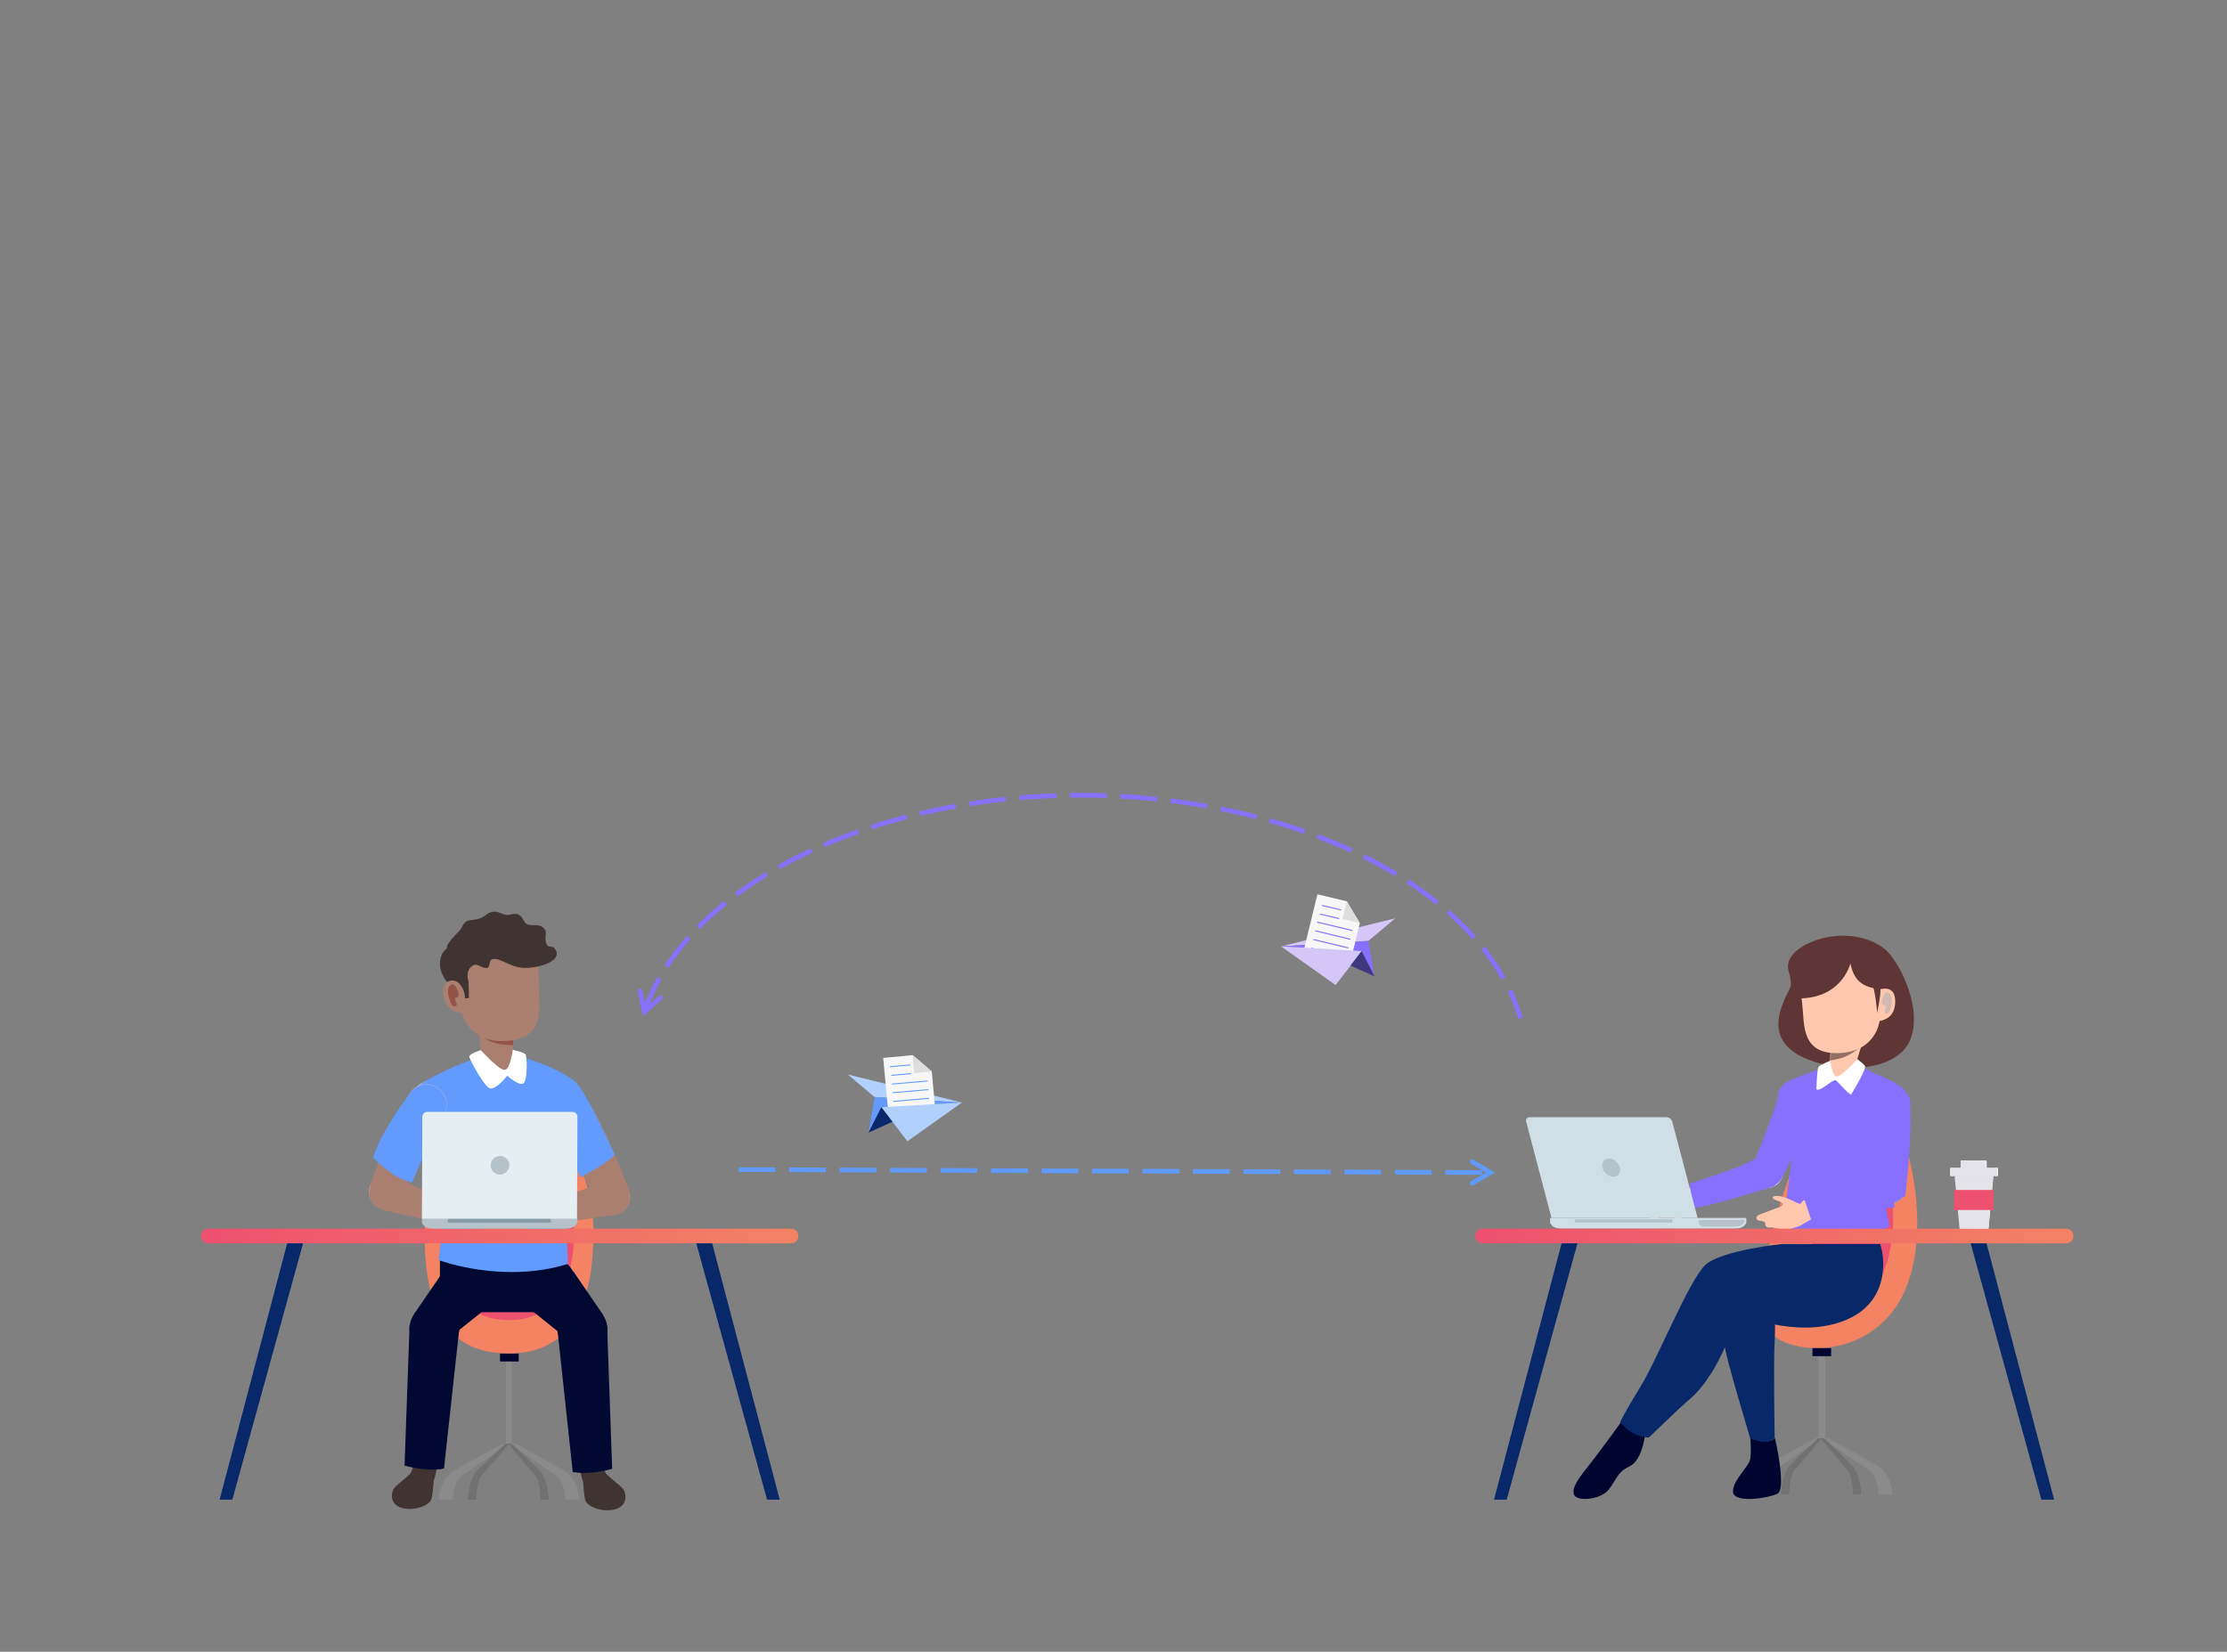 <svg width="3336" height="2475" xmlns="http://www.w3.org/2000/svg" xmlns:xlink="http://www.w3.org/1999/xlink" xml:space="preserve" overflow="hidden"><rect width="100%" height="100%" fill="#808080" stroke="none"/><defs><linearGradient x1="2739" y1="1852" x2="3635" y2="1852" gradientUnits="userSpaceOnUse" spreadMethod="reflect" id="fill0"><stop offset="0" stop-color="#EE506F"/><stop offset="0.5" stop-color="#F06969"/><stop offset="1" stop-color="#F38363"/></linearGradient><linearGradient x1="830" y1="1852" x2="1725" y2="1852" gradientUnits="userSpaceOnUse" spreadMethod="reflect" id="fill1"><stop offset="0" stop-color="#EE506F"/><stop offset="0.5" stop-color="#F06969"/><stop offset="1" stop-color="#F38363"/></linearGradient></defs><g transform="translate(-529 0)"><path d="M3253 2032 3263 2032 3263 2155 3253 2155Z" fill="#8A8A8A" fill-rule="evenodd"/><path d="M3248.61 2155C3248.61 2155 3199.11 2181.47 3175.88 2195.35 3152.66 2209.23 3152 2239 3152 2239L3173.23 2239C3173.23 2239 3173.23 2211.79 3188.49 2201.92 3203.76 2192.05 3258 2155 3258 2155L3248.61 2155Z" fill="#8A8A8A" fill-rule="evenodd"/><path d="M3267.39 2155C3267.39 2155 3316.89 2181.47 3340.12 2195.35 3363.34 2209.23 3364 2239 3364 2239L3342.77 2239C3342.77 2239 3342.77 2211.79 3327.51 2201.92 3312.24 2192.05 3258 2155 3258 2155L3267.39 2155Z" fill="#8A8A8A" fill-rule="evenodd"/><path d="M3252.62 2155C3252.62 2155 3224.12 2181.47 3210.76 2195.35 3197.4 2209.23 3197 2239 3197 2239L3209.23 2239C3209.23 2239 3209.23 2211.79 3218 2201.92 3226.78 2192.05 3258 2155 3258 2155L3252.59 2155Z" fill="#717171" fill-rule="evenodd"/><path d="M3261.38 2155C3261.38 2155 3289.88 2181.47 3303.24 2195.35 3316.6 2209.23 3317 2239 3317 2239L3304.77 2239C3304.77 2239 3304.77 2211.79 3296 2201.92 3287.22 2192.05 3256 2155 3256 2155L3261.41 2155Z" fill="#717171" fill-rule="evenodd"/><path d="M3308.8 1657.18C3308.8 1657.18 3355.43 1652.24 3375.28 1693.88 3395.13 1735.52 3426.86 1885.24 3363.37 1966.11 3299.87 2046.98 3175.2 2025.8 3168.07 1974.64 3160.96 1923.47 3190.84 1805.71 3215.16 1748.77 3239.47 1691.83 3262.16 1660.17 3308.77 1657.18Z" fill="#F38363" fill-rule="evenodd"/><path d="M3278.41 1975C3278.41 1975 3331.12 1955.24 3351 1904.94 3371.84 1852.27 3369.85 1773.84 3342.07 1743.76 3314.28 1713.72 3236.98 1807.15 3243.37 1884.78 3249.77 1962.42 3255.43 1974.69 3278.41 1975Z" fill="#EE506F" fill-rule="evenodd"/><path d="M3244 2020 3272 2020 3272 2032 3244 2032Z" fill="#00052F" fill-rule="evenodd"/><path d="M2964.52 2121C2964.52 2121 2923.75 2177.66 2905.88 2199.79 2888.01 2221.92 2883.8 2232.47 2886.96 2239.86 2890.12 2247.24 2911.15 2248.81 2929.04 2239.86 2946.91 2230.9 2946.91 2207.18 2969.02 2197.68 2991.1 2188.19 2994 2143.13 2994 2143.13 2994 2143.13 2973.26 2133.38 2964.55 2121Z" fill="#00052F" fill-rule="evenodd"/><path d="M3150.7 2155.22C3150.7 2155.22 3170.18 2168.22 3187.49 2155.22 3187.49 2155.22 3185.33 2044.05 3187.49 2007.2 3189.65 1970.36 3184.59 1917.68 3178.82 1901.06 3173.05 1884.45 3138.42 1872.9 3113.88 1901.06 3089.34 1929.23 3113.17 2022.37 3118.94 2044.73 3124.71 2067.12 3150.7 2155.19 3150.7 2155.19Z" fill="#08286A" fill-rule="evenodd"/><path d="M3150.96 2155C3150.96 2155 3152.64 2173.67 3150.96 2185.64 3149.27 2197.6 3123.16 2219.13 3125.1 2235.91 3127.05 2252.65 3176.81 2244.99 3191.32 2238.31 3205.83 2231.61 3187.95 2155.03 3187.95 2155.03 3187.95 2155.03 3176.35 2166.99 3150.99 2155.03Z" fill="#00052F" fill-rule="evenodd"/><path d="M3198.14 1864C3198.14 1864 3107.85 1873.45 3083.87 1895.08 3059.87 1916.72 3011.48 2037.12 2986.51 2077.54 2961.54 2117.94 2956 2130.92 2956 2130.92 2956 2130.92 2971.26 2152.55 2998.98 2154 2998.98 2154 3040.8 2113.12 3060.41 2096.27 3108.05 2055.37 3131.37 1967.84 3131.37 1967.84 3131.37 1967.84 3218.08 2006.84 3290.21 1979.43 3362.32 1952.01 3351.92 1881.31 3345.33 1864L3198.14 1864Z" fill="#08286A" fill-rule="evenodd"/><path d="M3065.66 1802.84C3062.21 1804.28 3053.92 1817.75 3047.97 1825.46 3042.03 1833.17 3033.42 1838.13 3031.3 1836.03 3029.15 1833.96 3043.3 1822.29 3037.78 1818.77 3032.26 1815.25 3024 1819.45 3016.19 1823.65 3008.38 1827.84 2990.15 1840.74 2989.1 1835.95 2987.97 1830.76 3016.59 1815.6 3014.97 1812.42 3013.87 1810.21 2984.24 1824.5 2981.21 1820.02 2978.01 1815.28 3012.74 1807.37 3013.5 1802.78 3014.32 1798.02 2982.03 1809.93 2981.09 1804.54 2980.13 1799.15 3015.37 1793.6 3016.64 1790.42 3017.92 1787.25 2991.51 1792.38 2992.44 1787.98 2993.46 1783.33 3018.37 1781.49 3031.1 1780.7 3043.84 1779.9 3062.6 1779.96 3066 1780.05L3065.69 1802.9Z" fill="#FFC8AE" fill-rule="evenodd"/><path d="M3065.3 1802.97C3058.96 1803.4 3053.48 1798.63 3053.03 1792.3 3052.6 1785.96 3057.37 1780.48 3063.7 1780.03 3070.04 1779.58 3075.52 1784.37 3075.97 1790.71 3076.4 1797.04 3071.63 1802.52 3065.3 1802.97Z" fill="#FFC8AE" fill-rule="evenodd"/><path d="M3159.46 1773.38C3161.49 1775.33 3163.86 1776.87 3166.46 1778.01 3172.34 1780.55 3178.89 1780.66 3184.83 1778.32 3190.8 1775.95 3195.48 1771.44 3198.03 1765.56 3202.03 1756.37 3199.83 1745.52 3192.54 1738.62 3190.51 1736.67 3188.14 1735.13 3185.54 1733.99 3179.66 1731.45 3173.11 1731.34 3167.17 1733.68 3161.2 1736.05 3156.52 1740.56 3153.97 1746.44 3149.97 1755.63 3152.17 1766.48 3159.46 1773.38Z" fill="#F8E8D8" fill-rule="evenodd"/><path d="M3067.96 1809.71C3086.41 1808.43 3179.5 1779.7 3183.24 1778.75L3188 1776.7 3172.06 1732 3169.03 1732.97C3168.46 1733.14 3154.94 1737.59 3132.76 1748.45 3127.14 1751.19 3060 1773.79 3060 1773.79L3065.08 1810 3067.93 1809.71Z" fill="#8770FF" fill-rule="evenodd"/><path d="M3200.67 1664.48C3202.79 1666.91 3205.28 1668.95 3208.14 1670.53 3214.56 1674.09 3221.98 1674.94 3229.06 1672.94 3236.14 1670.93 3242 1666.26 3245.56 1659.84 3251.14 1649.8 3249.84 1637.21 3242.34 1628.5 3240.21 1626.07 3237.72 1624.04 3234.86 1622.45 3221.59 1615.1 3204.83 1619.88 3197.44 1633.14 3191.86 1643.18 3193.16 1655.8 3200.67 1664.48Z" fill="#F8E8D8" fill-rule="evenodd"/><path d="M3194.76 1770 3197.15 1766.49C3198.91 1763.27 3240.64 1687.35 3248.35 1652.19L3249 1649.2 3195.56 1636 3194.7 1638.85C3182.84 1678.14 3158.89 1735.73 3155.25 1743.37L3154 1746.02 3194.79 1769.97Z" fill="#8770FF" fill-rule="evenodd"/><path d="M3157.83 1770.68C3163.54 1777.27 3172.39 1780.27 3180.9 1778.5 3193.86 1775.79 3202.2 1763.05 3199.49 1750.09 3198.66 1746.09 3196.8 1742.38 3194.18 1739.32 3188.47 1732.73 3179.61 1729.73 3171.11 1731.5 3164.82 1732.81 3159.43 1736.5 3155.92 1741.87 3152.4 1747.23 3151.2 1753.63 3152.52 1759.91 3153.35 1763.91 3155.2 1767.62 3157.83 1770.68Z" fill="#8770FF" fill-rule="evenodd"/><path d="M3350.78 1420.8C3333.87 1407.93 3303.48 1396.93 3264.97 1404.45 3240.72 1409.21 3200.92 1427.04 3208.23 1454.92 3215.53 1482.8 3210.53 1476.93 3201.69 1498.52 3193.45 1518.63 3176.31 1563.34 3236.8 1587.23 3297.28 1611.13 3372.92 1601.56 3390.52 1557.87 3410.05 1509.31 3372.78 1437.52 3350.78 1420.77Z" fill="#5F3536" fill-rule="evenodd"/><path d="M3217 1707.4C3200.21 1693.69 3199.47 1679.47 3204.03 1667.72 3203.77 1667.55 3203.51 1667.41 3203.26 1667.21 3197.3 1662.83 3193.42 1656.38 3192.31 1649.1 3191.82 1645.85 3191.91 1642.61 3192.57 1639.45 3194.42 1630.41 3200.72 1623.07 3209.02 1619.57 3209.02 1619.57 3209.02 1619.52 3209.02 1619.52 3209.02 1619.52 3210.76 1618.18 3244.6 1605.61 3264.65 1597.76 3285.6 1583.05 3326.95 1603.05 3336.61 1610.02 3355.86 1613.51 3372.4 1625.97 3377.73 1628.59 3382.27 1632.83 3385.03 1638.34 3388.37 1644.94 3388.91 1652.45 3386.57 1659.45 3384.23 1666.44 3379.3 1672.13 3372.68 1675.46 3369.75 1676.94 3366.64 1677.85 3363.42 1678.22 3362.05 1678.39 3360.68 1678.42 3359.31 1678.36 3353.92 1700.4 3342.26 1758.77 3342.26 1758.77L3359.94 1836.64C3283.35 1888.32 3197.9 1848.07 3197.9 1848.07L3217.06 1707.4Z" fill="#8770FF" fill-rule="evenodd"/><path d="M3269.03 1612.29C3275.74 1615.14 3280.87 1616.47 3287.95 1615.85 3298.47 1614.95 3301.59 1608.48 3304.98 1607.18L3330 1526 3271.67 1560.23 3271.81 1562.8 3269 1612.29Z" fill="#FFC8AE" fill-rule="evenodd"/><path d="M3283.67 1586.37C3290.24 1584.85 3295.94 1582.27 3301.72 1578.83 3307.16 1575.55 3312.37 1571.9 3317.25 1567.89L3330 1526 3272.33 1560.26 3272.47 1562.83 3271 1589C3275.19 1588.1 3279.44 1587.36 3283.64 1586.37Z" fill="#936E63" fill-rule="evenodd"/><path d="M3346.12 1482.31C3346.12 1482.31 3368.03 1474.96 3368 1500.38 3367.94 1525.79 3349.74 1528.38 3344.5 1530.08 3344.5 1530.08 3339.59 1575.89 3283.65 1577.93 3227.74 1579.95 3231.91 1536.23 3229.06 1507.89 3226.2 1479.56 3217.39 1430.76 3253.25 1423.02 3289.41 1415.19 3341.27 1411.73 3346.12 1482.31Z" fill="#FFC8AE" fill-rule="evenodd"/><path d="M3260.94 1485.4C3260.6 1485.81 3259.05 1485.1 3256.6 1484.28 3254.16 1483.45 3250.8 1482.6 3246.89 1482.66 3243.18 1482.71 3239.7 1483.7 3237.35 1484.6 3236.14 1485.07 3235.16 1485.46 3234.45 1485.73 3233.73 1486.01 3233.24 1486.09 3233.07 1485.9 3232.89 1485.7 3233.07 1485.26 3233.53 1484.63 3234.01 1483.97 3234.85 1483.18 3236.03 1482.35 3238.38 1480.71 3242.23 1479.09 3246.92 1479 3251.43 1478.92 3255.45 1480.4 3257.84 1481.97 3260.28 1483.53 3261.26 1485.04 3260.94 1485.4Z" fill="#403433" fill-rule="evenodd"/><path d="M3361.72 1491.95C3364.31 1498.4 3362.47 1505.75 3360.56 1512.48 3360.01 1514.47 3359.38 1516.58 3357.86 1517.95 3356.34 1519.32 3353.64 1519.46 3352.56 1517.7 3351.51 1515.99 3352.56 1513.82 3353.31 1511.99 3354.08 1510.14 3354.36 1507.49 3352.59 1506.61 3351.79 1506.21 3350.8 1506.35 3349.94 1506.01 3348.12 1505.27 3347.84 1502.73 3348.07 1500.71 3348.37 1497.91 3349.06 1495.15 3350.11 1492.55 3351.13 1489.99 3352.89 1487.31 3355.54 1487.02 3358.33 1486.74 3360.65 1489.33 3361.72 1491.98Z" fill="#D2BAB2" fill-rule="evenodd"/><path d="M3311.33 1587.03C3311.33 1587.03 3286.76 1613.56 3280.35 1613.25 3273.94 1612.94 3270.6 1589.38 3270.6 1589.38 3270.6 1589.38 3255.44 1595.4 3253.08 1598.83 3250.68 1602.27 3250 1632.15 3250 1632.15 3255.39 1636.6 3275.05 1616.29 3278.76 1618.56 3282.46 1620.83 3298.85 1640.72 3301.98 1639.98 3301.98 1639.98 3324.44 1603.18 3322.93 1597.7 3322.27 1595.34 3311.33 1587 3311.33 1587Z" fill="#FFFFFF" fill-rule="evenodd"/><path d="M3345.73 1482.23C3315.33 1478.93 3306.11 1466.57 3300.72 1443.67 3300.72 1443.67 3287.59 1501.31 3213 1495.6 3213.43 1495.14 3208.75 1421.35 3255.15 1417.33 3303.13 1413.17 3330.28 1417.65 3341.71 1446.68 3350.44 1468.86 3345.73 1482.2 3345.73 1482.2Z" fill="#5F3536" fill-rule="evenodd"/><path d="M3345.93 1481.59C3346.7 1489.32 3341 1518 3341 1518 3341 1518 3338.28 1480.3 3332.17 1472.94 3326.05 1465.58 3345.93 1481.56 3345.93 1481.56Z" fill="#5F3536" fill-rule="evenodd"/><path d="M3231.96 1805.85C3228.15 1806.33 3213.86 1798.67 3204.6 1794.91 3195.35 1791.15 3185.19 1791.18 3184.34 1794.14 3183.34 1797.67 3197.15 1799.98 3198.88 1802.8 3201.84 1807.67 3192.39 1809.35 3189.43 1810.49 3181.52 1813.5 3173.58 1816.52 3165.67 1819.54 3162.88 1820.59 3159.52 1822.59 3160.06 1825.55 3160.54 1828.2 3163.79 1829.11 3166.46 1829.39 3169.14 1829.68 3172.35 1830.25 3173.27 1832.75 3173.72 1833.98 3173.41 1835.4 3173.89 1836.62 3174.49 1838.16 3176.14 1839.04 3177.76 1839.3 3179.39 1839.56 3181.04 1839.3 3182.69 1839.24 3187.87 1839.1 3192.85 1841.09 3197.92 1842.29 3203.27 1843.57 3207.34 1843.09 3212.32 1841.09 3217.39 1839.07 3222.79 1838.28 3227.6 1835.43 3228.6 1834.83 3244.06 1826.03 3244 1825.92 3244 1825.92 3231.93 1805.82 3231.93 1805.82Z" fill="#FFC8AE" fill-rule="evenodd"/><path d="M3231.7 1798.24C3225.75 1801.17 3223.31 1808.35 3226.24 1814.3 3229.17 1820.25 3236.35 1822.69 3242.3 1819.76 3248.25 1816.83 3250.69 1809.65 3247.76 1803.7 3244.83 1797.75 3237.65 1795.31 3231.7 1798.24Z" fill="#FFC8AE" fill-rule="evenodd"/><path d="M3337.41 1770.87C3338.35 1768.22 3339.78 1765.79 3341.58 1763.6 3345.69 1758.69 3351.49 1755.67 3357.86 1755.1 3364.26 1754.53 3370.48 1756.47 3375.39 1760.6 3383.1 1767.02 3385.99 1777.69 3382.59 1787.13 3381.65 1789.78 3380.22 1792.21 3378.42 1794.4 3374.31 1799.31 3368.51 1802.33 3362.14 1802.9 3355.74 1803.47 3349.52 1801.53 3344.61 1797.43 3336.9 1791.01 3334.01 1780.34 3337.41 1770.9Z" fill="#629AFD" fill-rule="evenodd"/><path d="M3234.67 1796.36C3251.62 1789.24 3352.31 1763.14 3356.06 1762.31L3361.22 1762 3367 1809.09 3363.88 1809.58C3363.29 1809.66 3349.31 1811.77 3324.72 1812 3318.51 1812.06 3243.63 1832 3243.63 1832L3232 1797.38 3234.67 1796.36Z" fill="#8770FF" fill-rule="evenodd"/><path d="M3348.72 1678.13C3351.54 1679.77 3354.62 1680.9 3357.87 1681.52 3365.22 1682.88 3372.67 1681.32 3378.83 1677.19 3384.99 1673.04 3389.17 1666.79 3390.52 1659.57 3392.68 1648.29 3387.38 1636.75 3377.31 1630.87 3374.49 1629.23 3371.41 1628.1 3368.15 1627.48 3352.98 1624.68 3338.33 1634.55 3335.48 1649.42 3333.32 1660.73 3338.64 1672.24 3348.69 1678.13Z" fill="#8770FF" fill-rule="evenodd"/><path d="M3382.08 1794 3383.22 1789.94C3383.87 1786.34 3393.93 1694.68 3390.15 1659.04L3389.84 1656 3335 1660.4 3335.09 1663.35C3336.22 1704.19 3337.25 1772.92 3336.22 1781.32L3335.85 1784.21 3382.08 1793.97Z" fill="#8770FF" fill-rule="evenodd"/><path d="M3347.72 1798.69C3355.23 1803.06 3364.56 1803.11 3372.09 1798.81 3383.53 1792.29 3387.41 1777.87 3380.73 1766.66 3378.68 1763.22 3375.77 1760.32 3372.29 1758.31 3364.78 1753.94 3355.45 1753.89 3347.92 1758.19 3342.39 1761.35 3338.45 1766.44 3336.8 1772.5 3335.17 1778.57 3336.05 1784.91 3339.28 1790.34 3341.33 1793.78 3344.24 1796.68 3347.72 1798.69Z" fill="#8770FF" fill-rule="evenodd"/><path d="M3458 1762 3465.24 1841 3507.76 1841 3515 1762 3458 1762Z" fill="#FFFFFF" fill-rule="evenodd"/><path d="M3451 1750 3522 1750 3522 1762 3451 1762Z" fill="#FFFFFF" fill-rule="evenodd"/><path d="M3466 1739 3505 1739 3505 1750 3466 1750Z" fill="#FFFFFF" fill-rule="evenodd"/><path d="M3457 1783 3515 1783 3515 1813 3457 1813Z" fill="#EE506F" fill-rule="evenodd"/><path d="M3144.89 1832.37C3144.89 1832.37 3144.97 1832.23 3145 1832.14L3144.89 1825 2851.03 1825 2851.03 1832.14C2851.03 1832.14 2850.97 1832.28 2851.03 1832.37L2851.77 1833.69C2855.53 1839.88 2862.32 1841 2870.07 1841L3125.81 1841C3133.57 1841 3140.35 1839.88 3144.12 1833.69L3144.86 1832.37Z" fill="#D0DEE6" fill-rule="evenodd"/><path d="M3074.03 1833.42C3074.03 1833.42 3073.97 1833.52 3074.03 1833.6L3074.76 1834.6C3075.93 1836.1 3077.38 1837.2 3079.06 1838L3123.59 1838C3131.03 1838 3137.51 1837.17 3141.15 1832.48L3141.86 1831.46C3141.86 1831.46 3141.94 1831.35 3142 1831.3L3141.92 1828 3074.05 1828 3074.05 1833.42Z" fill="#B6C2C9" fill-rule="evenodd"/><path d="M2888 1827 3034 1827 3034 1832 2888 1832Z" fill="#B6C2C9" fill-rule="evenodd"/><path d="M3072 1825 3034.1 1680.89C3033.11 1677.07 3029.22 1674 3025.42 1674L2820.28 1674C2816.51 1674 2814.24 1677.07 2815.23 1680.89L2853.13 1825 3071.97 1825Z" fill="#D0DEE6" fill-rule="evenodd"/><path d="M2955.55 1749.51C2957.45 1756.95 2953.16 1763 2945.94 1763 2938.73 1763 2931.37 1756.95 2929.45 1749.51 2927.55 1742.05 2931.84 1736 2939.06 1736 2946.28 1736 2953.66 1742.05 2955.55 1749.51Z" fill="#B6C2C9" fill-rule="evenodd"/><path d="M3624.11 1841C3630.12 1841 3635 1845.93 3635 1852.01L3635 1851.99C3635 1858.07 3630.12 1863 3624.11 1863L2749.89 1863C2743.88 1863 2739 1858.07 2739 1851.99L2739 1852.01C2739 1845.93 2743.88 1841 2749.89 1841Z" fill="url(#fill0)" fill-rule="evenodd"/><path d="M2868.2 1863 2767 2247 2785.99 2247 2892 1863 2868.2 1863Z" fill="#08286A" fill-rule="evenodd"/><path d="M3504.82 1863 3606 2247 3586.98 2247 3481 1863 3504.82 1863Z" fill="#08286A" fill-rule="evenodd"/><path d="M3457 1762 3464.37 1841 3507.63 1841 3515 1762 3457 1762Z" fill="#E4E3EA" fill-rule="evenodd"/><path d="M3450 1750 3521 1750 3521 1762 3450 1762Z" fill="#E4E3EA" fill-rule="evenodd"/><path d="M3466 1739 3504 1739 3504 1750 3466 1750Z" fill="#E4E3EA" fill-rule="evenodd"/><path d="M3456 1783 3515 1783 3515 1813 3456 1813Z" fill="#EE506F" fill-rule="evenodd"/><path d="M2448 1418 2579.06 1409.68 2619 1376 2448 1418Z" fill="#D4C6F7" fill-rule="evenodd"/><path d="M2448 1418.13 2568.54 1425.1 2588 1463 2578.89 1410 2448 1418.13Z" fill="#8770FF" fill-rule="evenodd"/><path d="M2549.98 1449 2480 1432.28 2502.46 1340 2546.6 1350.53 2566 1383.25 2549.98 1449Z" fill="#F7F7F7" fill-rule="evenodd"/><path d="M2566 1383 2540 1376.89 2546.36 1351" fill="#DDDDDD" fill-rule="evenodd"/><path d="M2537.04 1363.98 2509.59 1357.5C2509.19 1357.4 2508.92 1357.01 2509.02 1356.58 2509.12 1356.15 2509.52 1355.92 2509.96 1356.02L2537.41 1362.5C2537.81 1362.6 2538.08 1362.99 2537.98 1363.42 2537.88 1363.85 2537.48 1364.08 2537.04 1363.98Z" fill="#8770FF" fill-rule="evenodd"/><path d="M2534.04 1376.98 2506.59 1370.5C2506.19 1370.4 2505.92 1370.01 2506.02 1369.58 2506.12 1369.15 2506.52 1368.92 2506.96 1369.02L2534.41 1375.5C2534.81 1375.6 2535.08 1375.99 2534.98 1376.42 2534.88 1376.85 2534.48 1377.08 2534.04 1376.98Z" fill="#8770FF" fill-rule="evenodd"/><path d="M2554.01 1394.98 2554.01 1394.98 2502.61 1382.58C2502.2 1382.47 2501.92 1382.06 2502.02 1381.61 2502.13 1381.16 2502.54 1380.92 2502.99 1381.02L2554.39 1393.42C2554.81 1393.53 2555.08 1393.94 2554.98 1394.39 2554.88 1394.84 2554.46 1395.08 2554.01 1394.98Z" fill="#8770FF" fill-rule="evenodd"/><path d="M2551.01 1407.98 2551.01 1407.98 2499.61 1395.58C2499.19 1395.47 2498.92 1395.06 2499.02 1394.61 2499.13 1394.16 2499.54 1393.92 2499.99 1394.02L2551.39 1406.42C2551.81 1406.53 2552.08 1406.94 2551.98 1407.39 2551.87 1407.84 2551.46 1408.08 2551.01 1407.98Z" fill="#8770FF" fill-rule="evenodd"/><path d="M2496.61 1408.58C2496.19 1408.47 2495.92 1408.06 2496.02 1407.61 2496.13 1407.16 2496.54 1406.92 2496.99 1407.02L2548.39 1419.42C2548.81 1419.53 2549.08 1419.94 2548.98 1420.39 2548.87 1420.84 2548.46 1421.08 2548.01 1420.98L2496.61 1408.58Z" fill="#8770FF" fill-rule="evenodd"/><path d="M2545.01 1433.98 2493.61 1421.58C2493.19 1421.47 2492.92 1421.06 2493.02 1420.61 2493.13 1420.16 2493.54 1419.92 2493.99 1420.02L2545.39 1432.42C2545.81 1432.53 2546.08 1432.94 2545.98 1433.39 2545.88 1433.84 2545.46 1434.08 2545.01 1433.98Z" fill="#629AFD" fill-rule="evenodd"/><path d="M2448 1418 2529.72 1476 2552.04 1447.05 2569 1425.06 2544.82 1423.65 2542.79 1423.51 2448 1418Z" fill="#D4C6F7" fill-rule="evenodd"/><path d="M2552 1446.76 2588 1463 2568.73 1425 2552 1446.76Z" fill="#3F387F" fill-rule="evenodd"/><path d="M1970 1652 1838.9 1643.69 1799 1610 1970 1652Z" fill="#B1D0FC" fill-rule="evenodd"/><path d="M1970 1652.14 1849.43 1659.08 1830 1697 1839.08 1644 1970 1652.14Z" fill="#629AFD" fill-rule="evenodd"/><path d="M1931 1672.37 1860.79 1679 1852 1585.17 1896.3 1581 1924.73 1605.56 1931 1672.37Z" fill="#F7F7F7" fill-rule="evenodd"/><path d="M1925 1605.5 1898.53 1608 1896 1581" fill="#DDDDDD" fill-rule="evenodd"/><path d="M1892.26 1596.47 1862.88 1599C1862.42 1599.03 1862.04 1598.74 1862 1598.33 1861.97 1597.91 1862.28 1597.56 1862.74 1597.53L1892.12 1595C1892.58 1594.97 1892.96 1595.26 1893 1595.67 1893.03 1596.09 1892.72 1596.44 1892.26 1596.47Z" fill="#629AFD" fill-rule="evenodd"/><path d="M1893.29 1609.47 1864.85 1612C1864.41 1612.03 1864.04 1611.74 1864 1611.33 1863.97 1610.91 1864.27 1610.56 1864.71 1610.53L1893.15 1608C1893.59 1607.97 1893.96 1608.26 1894 1608.67 1894.03 1609.09 1893.73 1609.44 1893.29 1609.47Z" fill="#629AFD" fill-rule="evenodd"/><path d="M1918.28 1620.46 1918.28 1620.46 1865.86 1625C1865.42 1625.03 1865.04 1624.74 1865 1624.33 1864.97 1623.92 1865.28 1623.57 1865.72 1623.54L1918.14 1619C1918.59 1618.97 1918.96 1619.26 1919 1619.67 1919.03 1620.08 1918.72 1620.43 1918.28 1620.46Z" fill="#629AFD" fill-rule="evenodd"/><path d="M1919.28 1633.46 1919.28 1633.46 1866.86 1638C1866.42 1638.03 1866.04 1637.74 1866 1637.33 1865.97 1636.92 1866.28 1636.57 1866.72 1636.54L1919.14 1632C1919.58 1631.97 1919.96 1632.26 1920 1632.67 1920.03 1633.08 1919.72 1633.43 1919.28 1633.46Z" fill="#629AFD" fill-rule="evenodd"/><path d="M1867.86 1651C1867.42 1651.03 1867.04 1650.74 1867 1650.33 1866.97 1649.92 1867.28 1649.57 1867.72 1649.54L1920.14 1645C1920.58 1644.97 1920.96 1645.26 1921 1645.67 1921.03 1646.08 1920.72 1646.43 1920.28 1646.46L1867.86 1651Z" fill="#629AFD" fill-rule="evenodd"/><path d="M1922.28 1659.46 1869.86 1664C1869.42 1664.03 1869.04 1663.74 1869 1663.33 1868.97 1662.92 1869.28 1662.57 1869.72 1662.54L1922.14 1658C1922.59 1657.97 1922.96 1658.26 1923 1658.67 1923.03 1659.08 1922.72 1659.43 1922.28 1659.46Z" fill="#629AFD" fill-rule="evenodd"/><path d="M1970 1652 1888.27 1710 1865.99 1681.05 1849 1659.03 1873.21 1657.62 1875.24 1657.51 1970 1652Z" fill="#B1D0FC" fill-rule="evenodd"/><path d="M1866 1680.8 1830 1697 1849.24 1659 1866 1680.8Z" fill="#08286A" fill-rule="evenodd"/><path d="M1287 2040 1296 2040 1296 2163 1287 2163Z" fill="#8A8A8A" fill-rule="evenodd"/><path d="M1282.61 2163C1282.61 2163 1233.11 2189.47 1209.88 2203.35 1186.66 2217.23 1186 2247 1186 2247L1207.23 2247C1207.23 2247 1207.23 2219.79 1222.49 2209.92 1237.76 2200.05 1292 2163 1292 2163L1282.61 2163Z" fill="#8A8A8A" fill-rule="evenodd"/><path d="M1301.3 2163C1301.3 2163 1350.34 2189.47 1373.34 2203.35 1396.35 2217.23 1397 2247 1397 2247L1375.97 2247C1375.97 2247 1375.97 2219.79 1360.85 2209.92 1345.73 2200.05 1292 2163 1292 2163L1301.3 2163Z" fill="#8A8A8A" fill-rule="evenodd"/><path d="M1286.53 2163C1286.53 2163 1257.56 2189.47 1243.98 2203.35 1230.4 2217.23 1230 2247 1230 2247L1242.43 2247C1242.43 2247 1242.43 2219.79 1251.35 2209.92 1260.27 2200.05 1292 2163 1292 2163L1286.51 2163Z" fill="#717171" fill-rule="evenodd"/><path d="M1295.38 2163C1295.38 2163 1323.88 2189.47 1337.24 2203.35 1350.6 2217.23 1351 2247 1351 2247L1338.77 2247C1338.77 2247 1338.77 2219.79 1330 2209.92 1321.22 2200.05 1290 2163 1290 2163L1295.41 2163Z" fill="#717171" fill-rule="evenodd"/><path d="M1278 2028 1306 2028 1306 2040 1278 2040Z" fill="#00052F" fill-rule="evenodd"/><path d="M1418 1846.5C1418 1946.73 1388.93 2027.86 1291.5 2028 1188.26 2028.14 1165 1946.73 1165 1846.5 1165 1746.27 1221.63 1665 1291.5 1665 1361.37 1665 1418 1746.27 1418 1846.5Z" fill="#F38363" fill-rule="evenodd"/><path d="M1389 1846.46C1389 1919.11 1362.33 1977.89 1292 1978 1217.47 1978.11 1195 1919.11 1195 1846.46 1195 1773.82 1241.55 1695 1292 1695 1342.45 1695 1389 1773.82 1389 1846.46Z" fill="#EE506F" fill-rule="evenodd"/><path d="M1372.97 1878 1328.57 1878C1328.57 1878 1328.31 1878 1328.2 1878L1237.09 1878C1237.09 1878 1236.98 1878 1236.92 1878 1236.86 1878 1236.81 1878 1236.75 1878L1193 1878 1193 1922.3 1193 1922.3C1193.17 1946.46 1212.77 1966 1236.92 1966L1328.91 1966C1330.59 1966 1332.27 1965.91 1333.97 1965.72 1356.27 1963.12 1372.72 1944.23 1372.83 1922.3L1373 1922.3 1373 1878Z" fill="#623A33" fill-rule="evenodd"/><path d="M1379 1878 1331.87 1878C1331.87 1878 1331.58 1878 1331.47 1878L1234.82 1878C1234.82 1878 1234.7 1878 1234.62 1878 1234.53 1878 1234.51 1878 1234.42 1878L1188 1878 1188 1922.3 1188 1922.3C1188.17 1946.46 1208.96 1966 1234.59 1966L1332.18 1966C1333.95 1966 1335.74 1965.91 1337.53 1965.72 1361.19 1963.12 1378.63 1944.23 1378.74 1922.3L1378.94 1922.3 1378.94 1878Z" fill="#010933" fill-rule="evenodd"/><path d="M1436.64 2208.26 1426.38 2181 1395 2191.33 1401.41 2217.47C1401.41 2217.47 1409.55 2228.26 1426.52 2225.57 1443.46 2222.87 1436.64 2208.23 1436.64 2208.23Z" fill="#403433" fill-rule="evenodd"/><path d="M1409.2 2217.67C1419.64 2203.48 1432.56 2211.57 1432.56 2211.57L1436.85 2208C1445.59 2217.24 1461.04 2227.44 1463.77 2233.28 1468.98 2244.37 1465.7 2258.97 1447.13 2262.28 1429.03 2265.5 1409.63 2257.41 1406.07 2248.66 1403.94 2243.42 1403.28 2228.33 1402 2217.27L1409.2 2217.67Z" fill="#403433" fill-rule="evenodd"/><path d="M1389.31 1909C1398.7 1931.37 1388.18 1957.13 1365.81 1966.52 1343.44 1975.92 1317.69 1965.4 1308.29 1943.02 1298.9 1920.65 1309.42 1894.9 1331.79 1885.5 1354.16 1876.11 1379.91 1886.63 1389.31 1909Z" fill="#010933" fill-rule="evenodd"/><path d="M1364.67 1995 1319 1958.33 1387.87 1905 1433 1971.02 1364.67 1995Z" fill="#010933" fill-rule="evenodd"/><path d="M1438.45 1987 1446 2200.83C1446 2200.83 1415.05 2210.5 1386.94 2205.63L1364 1991.96 1438.45 1987Z" fill="#010933" fill-rule="evenodd"/><path d="M1435.86 1977.02C1443.97 1995.91 1435.22 2017.8 1416.33 2025.91 1397.44 2034.01 1375.55 2025.27 1367.44 2006.37 1359.34 1987.48 1368.08 1965.59 1386.98 1957.49 1405.87 1949.38 1427.76 1958.13 1435.86 1977.02Z" fill="#010933" fill-rule="evenodd"/><path d="M1144.36 2207.26 1154.62 2180 1186 2190.33 1179.59 2216.47C1179.59 2216.47 1171.45 2227.26 1154.48 2224.57 1137.54 2221.87 1144.36 2207.23 1144.36 2207.23Z" fill="#403433" fill-rule="evenodd"/><path d="M1171.91 2216.5C1161.64 2202.56 1148.92 2210.51 1148.92 2210.51L1144.69 2207C1136.09 2216.07 1120.88 2226.08 1118.2 2231.82 1113.07 2242.71 1116.29 2257.04 1134.58 2260.29 1152.39 2263.46 1171.49 2255.51 1175 2246.92 1177.1 2241.77 1177.74 2226.96 1179 2216.1L1171.91 2216.5Z" fill="#403433" fill-rule="evenodd"/><path d="M1249.32 1883.91C1271.69 1893.31 1282.21 1919.06 1272.81 1941.43 1263.42 1963.81 1237.67 1974.33 1215.29 1964.93 1192.92 1955.54 1182.4 1929.78 1191.8 1907.41 1201.19 1885.04 1226.94 1874.52 1249.32 1883.91Z" fill="#010933" fill-rule="evenodd"/><path d="M1216.73 1993 1262 1956.75 1193.74 1904 1149 1969.29 1216.73 1993Z" fill="#010933" fill-rule="evenodd"/><path d="M1142.55 1986 1135 2195.87C1135 2195.87 1165.95 2205.48 1194.06 2200.63L1217 1990.94 1142.55 1986Z" fill="#010933" fill-rule="evenodd"/><path d="M1194.33 1956.4C1213.23 1964.5 1221.97 1986.39 1213.86 2005.28 1205.76 2024.18 1183.87 2032.92 1164.98 2024.82 1146.09 2016.71 1137.34 1994.82 1145.45 1975.93 1153.55 1957.04 1175.44 1948.29 1194.33 1956.4Z" fill="#010933" fill-rule="evenodd"/><path d="M1376.54 1612.9C1392.68 1616.91 1402.51 1633.25 1398.5 1649.39 1394.49 1665.53 1378.15 1675.37 1362.01 1671.35 1345.87 1667.34 1336.04 1651 1340.05 1634.86 1344.06 1618.72 1360.4 1608.89 1376.54 1612.9Z" fill="#629AFD" fill-rule="evenodd"/><path d="M1182.09 1620.09C1198.28 1623.87 1208.35 1640.06 1204.57 1656.26 1200.8 1672.46 1184.6 1682.52 1168.4 1678.75 1152.21 1674.97 1142.14 1658.77 1145.92 1642.58 1149.7 1626.38 1165.89 1616.31 1182.09 1620.09Z" fill="#F8E8D8" fill-rule="evenodd"/><path d="M1181.3 1667.11 1201.03 1764.65 1185.95 1888.04C1185.95 1888.04 1281.48 1924.26 1379.67 1893.83 1379.67 1893.83 1374.53 1751.31 1365.36 1639.58L1390 1620.54C1368.37 1600.47 1292.43 1573.94 1271.14 1577.29 1237.64 1582.57 1154.5 1621.84 1152 1631.24L1181.32 1667.11Z" fill="#629AFD" fill-rule="evenodd"/><path d="M1250.57 1585.85 1243 1512 1299 1540.66 1298.46 1543.35 1296.9 1580.5C1296.44 1591.11 1296.9 1601.87 1285.78 1603.64L1285.78 1603.64C1272.49 1605.79 1251.82 1598.07 1250.57 1585.82Z" fill="#AA7F6F" fill-rule="evenodd"/><path d="M1297.49 1566 1298.46 1543.12 1299 1540.45 1243 1512 1246.58 1546.58C1256.59 1561.57 1276.33 1566.08 1297.49 1566Z" fill="#945248" fill-rule="evenodd"/><path d="M1336.15 1481.54C1335.89 1464.07 1336.95 1438.93 1329.94 1420.64 1329.94 1420.64 1329.94 1420.64 1329.94 1420.61 1329.94 1420.61 1329.94 1420.61 1329.94 1420.58 1326.83 1412.54 1322.16 1405.87 1315.15 1401.72 1307.46 1396.21 1296.74 1392.63 1280.68 1391.35 1246.91 1388.68 1224.95 1401.3 1210.27 1423.19 1199.33 1439.53 1204 1460.97 1206.23 1468.7 1199.99 1469.26 1191.3 1473.01 1193.29 1490.06 1196.31 1516.1 1215.23 1516.61 1220.81 1517.75 1220.81 1517.75 1231.21 1564.13 1288.62 1559.7 1346.01 1555.27 1336.61 1510.96 1336.18 1481.56Z" fill="#AA7F6F" fill-rule="evenodd"/><path d="M1347.37 1413.43C1342.94 1401.49 1352.13 1396.46 1340.72 1388.5 1333.26 1383.27 1320.4 1389.66 1315.43 1382.04 1309.02 1372.2 1307.51 1366.6 1292.07 1370.61 1282.5 1373.09 1276.29 1362.76 1263.77 1367.06 1257.84 1369.11 1254.63 1373.6 1248.55 1375.93 1242.48 1378.26 1233.59 1378.35 1229.11 1379.82 1223.32 1381.73 1221.22 1390.09 1217.33 1394.5 1211.57 1401.04 1197.37 1413.35 1198.51 1421.05 1194.62 1423.75 1190.93 1428.22 1189.06 1435.55 1184 1455.4 1198.73 1471.38 1198.73 1471.38 1198.73 1471.38 1204.24 1467.43 1211.79 1470.1 1218.44 1472.43 1225.87 1484.29 1225.48 1496L1231.58 1495.2 1230.78 1470.55C1230.78 1470.55 1224.59 1453.47 1238.45 1446.07 1245.2 1442.49 1258.37 1457.02 1261.53 1447.12 1263.54 1440.78 1262.69 1438.17 1266.92 1437.2 1278.59 1434.5 1291.81 1449.14 1313.05 1450.17 1334.28 1451.19 1372.06 1440.87 1361.02 1422.67 1356.25 1414.83 1350.49 1422.02 1347.31 1413.4Z" fill="#403433" fill-rule="evenodd"/><path d="M1200.65 1480.9C1198.71 1487.88 1201.46 1495.22 1204.18 1501.92 1204.99 1503.9 1205.88 1506 1207.6 1507.24 1209.32 1508.45 1212.12 1508.27 1213.04 1506.32 1213.9 1504.45 1212.62 1502.32 1211.62 1500.51 1210.62 1498.7 1210.04 1495.99 1211.74 1494.87 1212.51 1494.35 1213.57 1494.38 1214.4 1493.92 1216.21 1492.95 1216.21 1490.27 1215.73 1488.2 1215.1 1485.35 1214.07 1482.59 1212.71 1480.03 1211.37 1477.53 1209.26 1474.94 1206.49 1475 1203.6 1475.06 1201.49 1477.99 1200.68 1480.87Z" fill="#945248" fill-rule="evenodd"/><path d="M1249.24 1573.54C1249.24 1573.54 1277.78 1605.12 1285.72 1603.02 1293.67 1600.92 1297.14 1573 1297.14 1573 1297.14 1573 1314.49 1576.72 1316.45 1580.12 1318.42 1583.53 1319.44 1616.7 1313.66 1622.78 1307.85 1628.85 1288.83 1611.79 1288.83 1611.79 1288.83 1611.79 1272.48 1632.88 1263.37 1630.86 1254.25 1628.85 1233.41 1588.64 1232.07 1583.84 1230.73 1579.07 1249.24 1573.51 1249.24 1573.51Z" fill="#FFFFFF" fill-rule="evenodd"/><path d="M1183.79 1629.17C1197.97 1637.86 1202.42 1656.4 1193.73 1670.59 1185.04 1684.77 1166.5 1689.22 1152.32 1680.53 1138.14 1671.84 1133.69 1653.3 1142.38 1639.11 1151.07 1624.93 1169.61 1620.48 1183.79 1629.17Z" fill="#FBC0A4" fill-rule="evenodd"/><path d="M1133 1786C1133 1800.36 1121.58 1812 1107.5 1812 1093.42 1812 1082 1800.36 1082 1786 1082 1771.64 1093.42 1760 1107.5 1760 1121.58 1760 1133 1771.64 1133 1786Z" fill="#FBC0A4" fill-rule="evenodd"/><path d="M1193 1671.27C1167.57 1714.35 1135.46 1783.83 1131.37 1794L1083 1777.92C1083 1777.92 1117.69 1674.03 1142.95 1638L1193 1671.27Z" fill="#AA7F6F" fill-rule="evenodd"/><path d="M1234.29 1813.55C1241.45 1815.63 1245.54 1823.12 1243.45 1830.29 1241.37 1837.45 1233.88 1841.54 1226.71 1839.45 1219.55 1837.37 1215.46 1829.88 1217.55 1822.71 1219.63 1815.55 1227.12 1811.46 1234.29 1813.55Z" fill="#FBC0A4" fill-rule="evenodd"/><path d="M1234.36 1813.84C1244.19 1814.04 1254.48 1797.72 1261.42 1794.08 1268.36 1790.45 1276.37 1797.12 1276.37 1797.12 1276.37 1797.12 1285 1797.69 1289.55 1799.38 1294.11 1801.07 1294.22 1806.37 1289.47 1811.23 1284.72 1816.1 1292 1818.94 1290.26 1825.61 1288.49 1832.28 1282.5 1833.59 1285.06 1841.78 1287.61 1849.97 1230 1839.95 1230 1839.95L1234.36 1813.87Z" fill="#BF8E7F" fill-rule="evenodd"/><path d="M1133 1787.5C1133 1801.58 1121.58 1813 1107.5 1813 1093.42 1813 1082 1801.58 1082 1787.5 1082 1773.42 1093.42 1762 1107.5 1762 1121.58 1762 1133 1773.42 1133 1787.5Z" fill="#AA7F6F" fill-rule="evenodd"/><path d="M1234.29 1813.55C1241.45 1815.63 1245.54 1823.12 1243.45 1830.29 1241.37 1837.45 1233.88 1841.54 1226.71 1839.45 1219.55 1837.37 1215.46 1829.88 1217.55 1822.71 1219.63 1815.55 1227.12 1811.46 1234.29 1813.55Z" fill="#BF8E7F" fill-rule="evenodd"/><path d="M1234 1813.9C1217.26 1810.55 1187.25 1794.45 1158.66 1781.05 1131.12 1768.13 1114.32 1763 1114.32 1763L1100 1812.36C1100 1812.36 1212.96 1838.6 1229.59 1840L1234 1813.9Z" fill="#AA7F6F" fill-rule="evenodd"/><path d="M1146.17 1771.97C1146.17 1771.97 1176.31 1699.92 1193.16 1671.45L1193.16 1671.45C1194.5 1669.34 1195.63 1667.07 1196.46 1664.62 1201.7 1648.83 1193.16 1631.79 1177.36 1626.53 1164.3 1622.21 1150.38 1627.33 1142.98 1638.17L1142.98 1638.17C1127.99 1659.56 1101.12 1694.77 1088 1734.28 1088 1734.28 1114.32 1764.69 1146.2 1772Z" fill="#629AFD" fill-rule="evenodd"/><path d="M1411.14 1654.6C1416.88 1670.21 1408.88 1687.52 1393.27 1693.27 1377.66 1699.01 1360.35 1691.01 1354.61 1675.4 1348.87 1659.79 1356.87 1642.48 1372.48 1636.74 1388.08 1631 1405.39 1638.99 1411.14 1654.6Z" fill="#FBC0A4" fill-rule="evenodd"/><path d="M1473 1794.5C1473 1808.58 1461.58 1820 1447.5 1820 1433.42 1820 1422 1808.58 1422 1794.5 1422 1780.42 1433.42 1769 1447.5 1769 1461.58 1769 1473 1780.42 1473 1794.5Z" fill="#BF8E7F" fill-rule="evenodd"/><path d="M1358 1681.94C1384.95 1724.29 1419.47 1792.91 1423.89 1803L1472 1785.33C1472 1785.33 1433.77 1682.31 1407.25 1647L1358 1681.97Z" fill="#AA7F6F" fill-rule="evenodd"/><path d="M1441.09 1770.58C1427.35 1773.56 1418.6 1787.14 1421.58 1800.91 1424.56 1814.65 1438.14 1823.4 1451.91 1820.42 1465.65 1817.44 1474.4 1803.86 1471.42 1790.09 1468.44 1776.35 1454.86 1767.6 1441.09 1770.58Z" fill="#AA7F6F" fill-rule="evenodd"/><path d="M1318.63 1812.31C1311.36 1813.91 1306.72 1821.07 1308.31 1828.37 1309.91 1835.64 1317.07 1840.28 1324.37 1838.69 1331.64 1837.09 1336.28 1829.93 1334.69 1822.63 1333.09 1815.36 1325.93 1810.72 1318.63 1812.31Z" fill="#BF8E7F" fill-rule="evenodd"/><path d="M1319 1811.91C1335.84 1809.76 1366.69 1795.95 1395.99 1784.72 1424.18 1773.88 1441.22 1770 1441.22 1770L1452 1819.74C1452 1819.74 1338.19 1837.77 1321.6 1838L1319.03 1811.91Z" fill="#AA7F6F" fill-rule="evenodd"/><path d="M1327.81 1816.01C1334.05 1817.9 1337.57 1824.49 1335.68 1830.73 1333.79 1836.96 1327.2 1840.49 1320.97 1838.6 1314.73 1836.71 1311.2 1830.12 1313.09 1823.88 1314.99 1817.64 1321.57 1814.12 1327.81 1816.01Z" fill="#BF8E7F" fill-rule="evenodd"/><path d="M1318.42 1817.2C1309.81 1819.16 1297.8 1807.15 1291.04 1805.3 1284.27 1803.46 1278.43 1810.62 1278.43 1810.62 1278.43 1810.62 1270.96 1812.66 1267.28 1814.93 1263.57 1817.2 1264.44 1821.73 1269.51 1825.03 1274.58 1828.34 1268.66 1832.06 1271.44 1837.43 1274.19 1842.78 1279.71 1842.83 1278.94 1850.28 1278.18 1857.72 1327 1838.66 1327 1838.66L1318.45 1817.2Z" fill="#BF8E7F" fill-rule="evenodd"/><path d="M1398.19 1764C1387.41 1741.19 1364.72 1692.77 1348.51 1663.92L1348.51 1663.92C1347.2 1661.79 1346.12 1659.51 1345.35 1657.01 1340.44 1641.11 1349.34 1624.24 1365.23 1619.35 1378.37 1615.28 1392.16 1620.71 1399.33 1631.69L1399.33 1631.69C1413.86 1653.4 1430.41 1688.76 1450 1730.18 1437.49 1744.09 1403.02 1761.64 1398.16 1764Z" fill="#629AFD" fill-rule="evenodd"/><path d="M1714.12 1841C1720.13 1841 1725 1845.93 1725 1852.01L1725 1851.99C1725 1858.07 1720.13 1863 1714.12 1863L840.881 1863C834.872 1863 830 1858.07 830 1851.99L830 1852.01C830 1845.93 834.872 1841 840.881 1841Z" fill="url(#fill1)" fill-rule="evenodd"/><path d="M959.177 1863 858 2247 877.019 2247 983 1863 959.177 1863Z" fill="#08286A" fill-rule="evenodd"/><path d="M1595.8 1863 1697 2247 1678.01 2247 1572 1863 1595.8 1863Z" fill="#08286A" fill-rule="evenodd"/><path d="M1393.89 1832.37C1393.89 1832.37 1393.97 1832.21 1394 1832.15L1393.89 1825 1161.03 1825 1161.03 1832.15C1161.03 1832.15 1160.97 1832.29 1161.03 1832.37L1161.82 1833.71C1165.78 1839.91 1172.9 1841 1181.04 1841L1373.84 1841C1381.99 1841 1389.1 1839.91 1393.06 1833.71L1393.86 1832.37Z" fill="#B6C2C9" fill-rule="evenodd"/><path d="M1200 1826 1354 1826 1354 1832 1200 1832Z" fill="#879BA6" fill-rule="evenodd"/><path d="M1393.37 1826 1394 1673.29C1394 1669.25 1390.78 1666 1386.74 1666L1168.94 1666C1164.93 1666 1161.65 1669.25 1161.63 1673.29L1161 1826 1393.4 1826Z" fill="#E4EEF3" fill-rule="evenodd"/><path d="M1291.97 1746C1291.97 1753.71 1285.65 1760 1277.94 1760 1270.24 1760 1263.97 1753.73 1264 1746 1264.03 1738.27 1270.32 1732 1278.06 1732 1285.79 1732 1292.03 1738.27 1292 1746Z" fill="#B6C2C9" fill-rule="evenodd"/><path d="M1491.03 1514.92 1492.32 1511.03 1496.19 1500.74 1500.47 1490.56 1505.14 1480.51 1510.21 1470.58 1513.74 1464.22 1519.75 1467.56 1516.24 1473.87 1516.3 1473.76 1511.3 1483.58 1511.35 1483.47 1506.73 1493.4 1506.78 1493.29 1502.56 1503.34 1502.61 1503.22 1498.78 1513.39 1498.82 1513.26 1497.55 1517.09ZM1524.6 1446.48 1527.67 1441.58 1541.14 1422.92 1556.02 1404.82 1558.34 1402.32 1563.39 1406.99 1561.13 1409.42 1561.27 1409.27 1546.52 1427.2 1546.65 1427.03 1533.31 1445.51 1533.44 1445.33 1530.43 1450.13ZM1572.51 1387.06 1589.79 1370.39 1608.58 1354.09 1613.68 1350.11 1617.91 1355.52 1612.89 1359.45 1613.02 1359.34 1594.36 1375.52 1594.5 1375.4 1577.28 1392.01ZM1630.1 1337.36 1649.72 1323.44 1671.98 1309.11 1676.1 1306.7 1679.57 1312.64 1675.51 1315.01 1675.64 1314.94 1653.51 1329.18 1653.64 1329.09 1634.07 1342.97ZM1693.9 1296.3 1695.28 1295.49 1719.6 1282.58 1743.15 1271.23 1746.14 1277.42 1722.64 1288.74 1722.76 1288.68 1698.57 1301.53 1698.69 1301.46 1697.37 1302.23ZM1762.15 1262.86 1771.05 1258.98 1798.09 1248.33 1813.62 1242.84 1815.91 1249.32 1800.44 1254.79 1800.55 1254.75 1773.63 1265.35 1773.74 1265.31 1764.89 1269.17ZM1833.25 1236.17 1854.55 1229.44 1883.88 1221.24 1886.25 1220.65 1887.88 1227.33 1885.57 1227.9 1885.67 1227.87 1856.46 1236.05 1856.57 1236.01 1835.33 1242.72ZM1906.28 1215.74 1913.86 1213.89 1944.47 1207.41 1960.34 1204.57 1961.55 1211.33 1945.73 1214.17 1945.84 1214.15 1915.34 1220.6 1915.45 1220.58 1907.91 1222.42ZM1980.77 1201.07 2007.33 1197.16 2035.4 1193.9 2036.2 1200.73 2008.17 1203.98 2008.28 1203.97 1981.77 1207.87ZM2056.05 1192.01 2072.06 1190.64 2105.01 1188.84 2111.15 1188.69 2111.31 1195.57 2105.23 1195.71 2105.34 1195.71 2072.49 1197.51 2072.6 1197.5 2056.63 1198.86ZM2131.76 1188.19 2138.28 1188.03 2171.83 1188.24 2186.96 1188.8 2186.71 1195.67 2171.63 1195.11 2171.73 1195.12 2138.29 1194.91 2138.4 1194.91 2131.93 1195.06ZM2207.67 1189.63 2239.54 1191.79 2262.6 1194.07 2261.92 1200.91 2238.92 1198.63 2239.02 1198.64 2207.21 1196.48ZM2283.18 1196.38 2299.01 1198.39 2324.05 1202.19 2337.73 1204.61 2336.53 1211.38 2322.89 1208.97 2322.98 1208.98 2298.02 1205.2 2298.11 1205.21 2282.32 1203.2ZM2358.07 1208.45 2372.94 1211.45 2396.75 1216.89 2411.85 1220.74 2410.15 1227.4 2395.09 1223.56 2395.18 1223.58 2371.45 1218.16 2371.53 1218.18 2356.71 1215.18ZM2431.84 1226.16 2443.03 1229.32 2465.45 1236.29 2484.45 1242.76 2482.24 1249.26 2463.28 1242.81 2463.37 1242.84 2441.03 1235.9 2441.12 1235.92 2429.97 1232.77ZM2503.91 1249.88 2508.79 1251.69 2529.66 1260.09 2549.97 1268.95 2554.88 1271.27 2551.95 1277.49 2547.08 1275.19 2547.17 1275.23 2526.95 1266.41 2527.04 1266.45 2506.26 1258.08 2506.35 1258.12 2501.52 1256.33ZM2573.57 1280.22 2588.84 1287.99 2607.37 1298.15 2621.97 1306.77 2618.48 1312.69 2603.93 1304.09 2604.02 1304.15 2585.59 1294.04 2585.68 1294.09 2570.46 1286.35ZM2639.54 1317.78 2642.52 1319.68 2659.09 1331.03 2674.98 1342.76 2684.37 1350.24 2680.08 1355.61 2670.75 1348.17 2670.85 1348.25 2655.06 1336.6 2655.16 1336.67 2638.68 1325.38 2638.78 1325.45 2635.85 1323.59ZM2700.27 1363.56 2704.61 1367.3 2718.32 1380.1 2731.26 1393.22 2739.66 1402.51 2734.56 1407.12 2726.21 1397.89 2726.31 1398 2713.47 1384.97 2713.58 1385.07 2699.97 1372.38 2700.07 1372.47 2695.79 1368.77ZM2753.07 1418.37 2754.77 1420.43 2765.3 1434.49 2774.99 1448.83 2783.81 1463.46 2784.31 1464.4 2778.25 1467.63 2777.79 1466.77 2777.88 1466.93 2769.15 1452.46 2769.24 1452.61 2759.65 1438.4 2759.75 1438.54 2749.32 1424.61 2749.42 1424.74 2747.77 1422.75ZM2793.86 1482.88 2798.79 1493.49 2804.9 1508.87 2810.04 1524.39 2803.51 1526.55 2798.4 1511.13 2798.47 1511.32 2792.43 1496.12 2792.51 1496.3 2787.63 1485.78ZM1520.46 1497.56 1492.14 1522.48 1484.38 1485.56C1483.99 1483.7 1485.18 1481.87 1487.04 1481.48 1488.9 1481.09 1490.72 1482.28 1491.11 1484.14L1497.65 1515.3 1492.02 1513.43 1515.92 1492.39C1517.35 1491.14 1519.52 1491.28 1520.77 1492.7 1522.03 1494.13 1521.89 1496.3 1520.46 1497.56Z" fill="#8770FF"/><path d="M1635.51 1749.06 1690.51 1749.28 1690.49 1756.15 1635.49 1755.94ZM1711.14 1749.36 1766.14 1749.57 1766.11 1756.45 1711.11 1756.23ZM1786.76 1749.65 1841.76 1749.87 1841.74 1756.74 1786.74 1756.53ZM1862.39 1749.95 1917.39 1750.17 1917.36 1757.04 1862.36 1756.82ZM1938.01 1750.25 1993.01 1750.46 1992.98 1757.34 1937.98 1757.12ZM2013.64 1750.54 2068.64 1750.76 2068.61 1757.63 2013.61 1757.42ZM2089.26 1750.84 2144.26 1751.05 2144.23 1757.93 2089.23 1757.71ZM2164.88 1751.13 2219.88 1751.35 2219.86 1758.22 2164.86 1758.01ZM2240.51 1751.43 2295.51 1751.64 2295.48 1758.52 2240.48 1758.3ZM2316.13 1751.72 2371.13 1751.94 2371.11 1758.81 2316.11 1758.6ZM2391.76 1752.02 2446.76 1752.24 2446.73 1759.11 2391.73 1758.9ZM2467.38 1752.32 2522.38 1752.53 2522.35 1759.41 2467.36 1759.19ZM2543.01 1752.61 2598.01 1752.83 2597.98 1759.7 2542.98 1759.49ZM2618.63 1752.91 2673.63 1753.12 2673.6 1760 2618.6 1759.78ZM2694.26 1753.2 2749.25 1753.42 2749.23 1760.29 2694.23 1760.08ZM2736.2 1737.79 2768.71 1756.93 2736.05 1775.82C2734.4 1776.77 2732.3 1776.2 2731.35 1774.56 2730.4 1772.92 2730.96 1770.81 2732.61 1769.86L2760.17 1753.93 2760.15 1759.87 2732.71 1743.72C2731.07 1742.76 2730.53 1740.65 2731.49 1739.01 2732.45 1737.38 2734.56 1736.83 2736.2 1737.79Z" fill="#619AFD"/></g></svg>